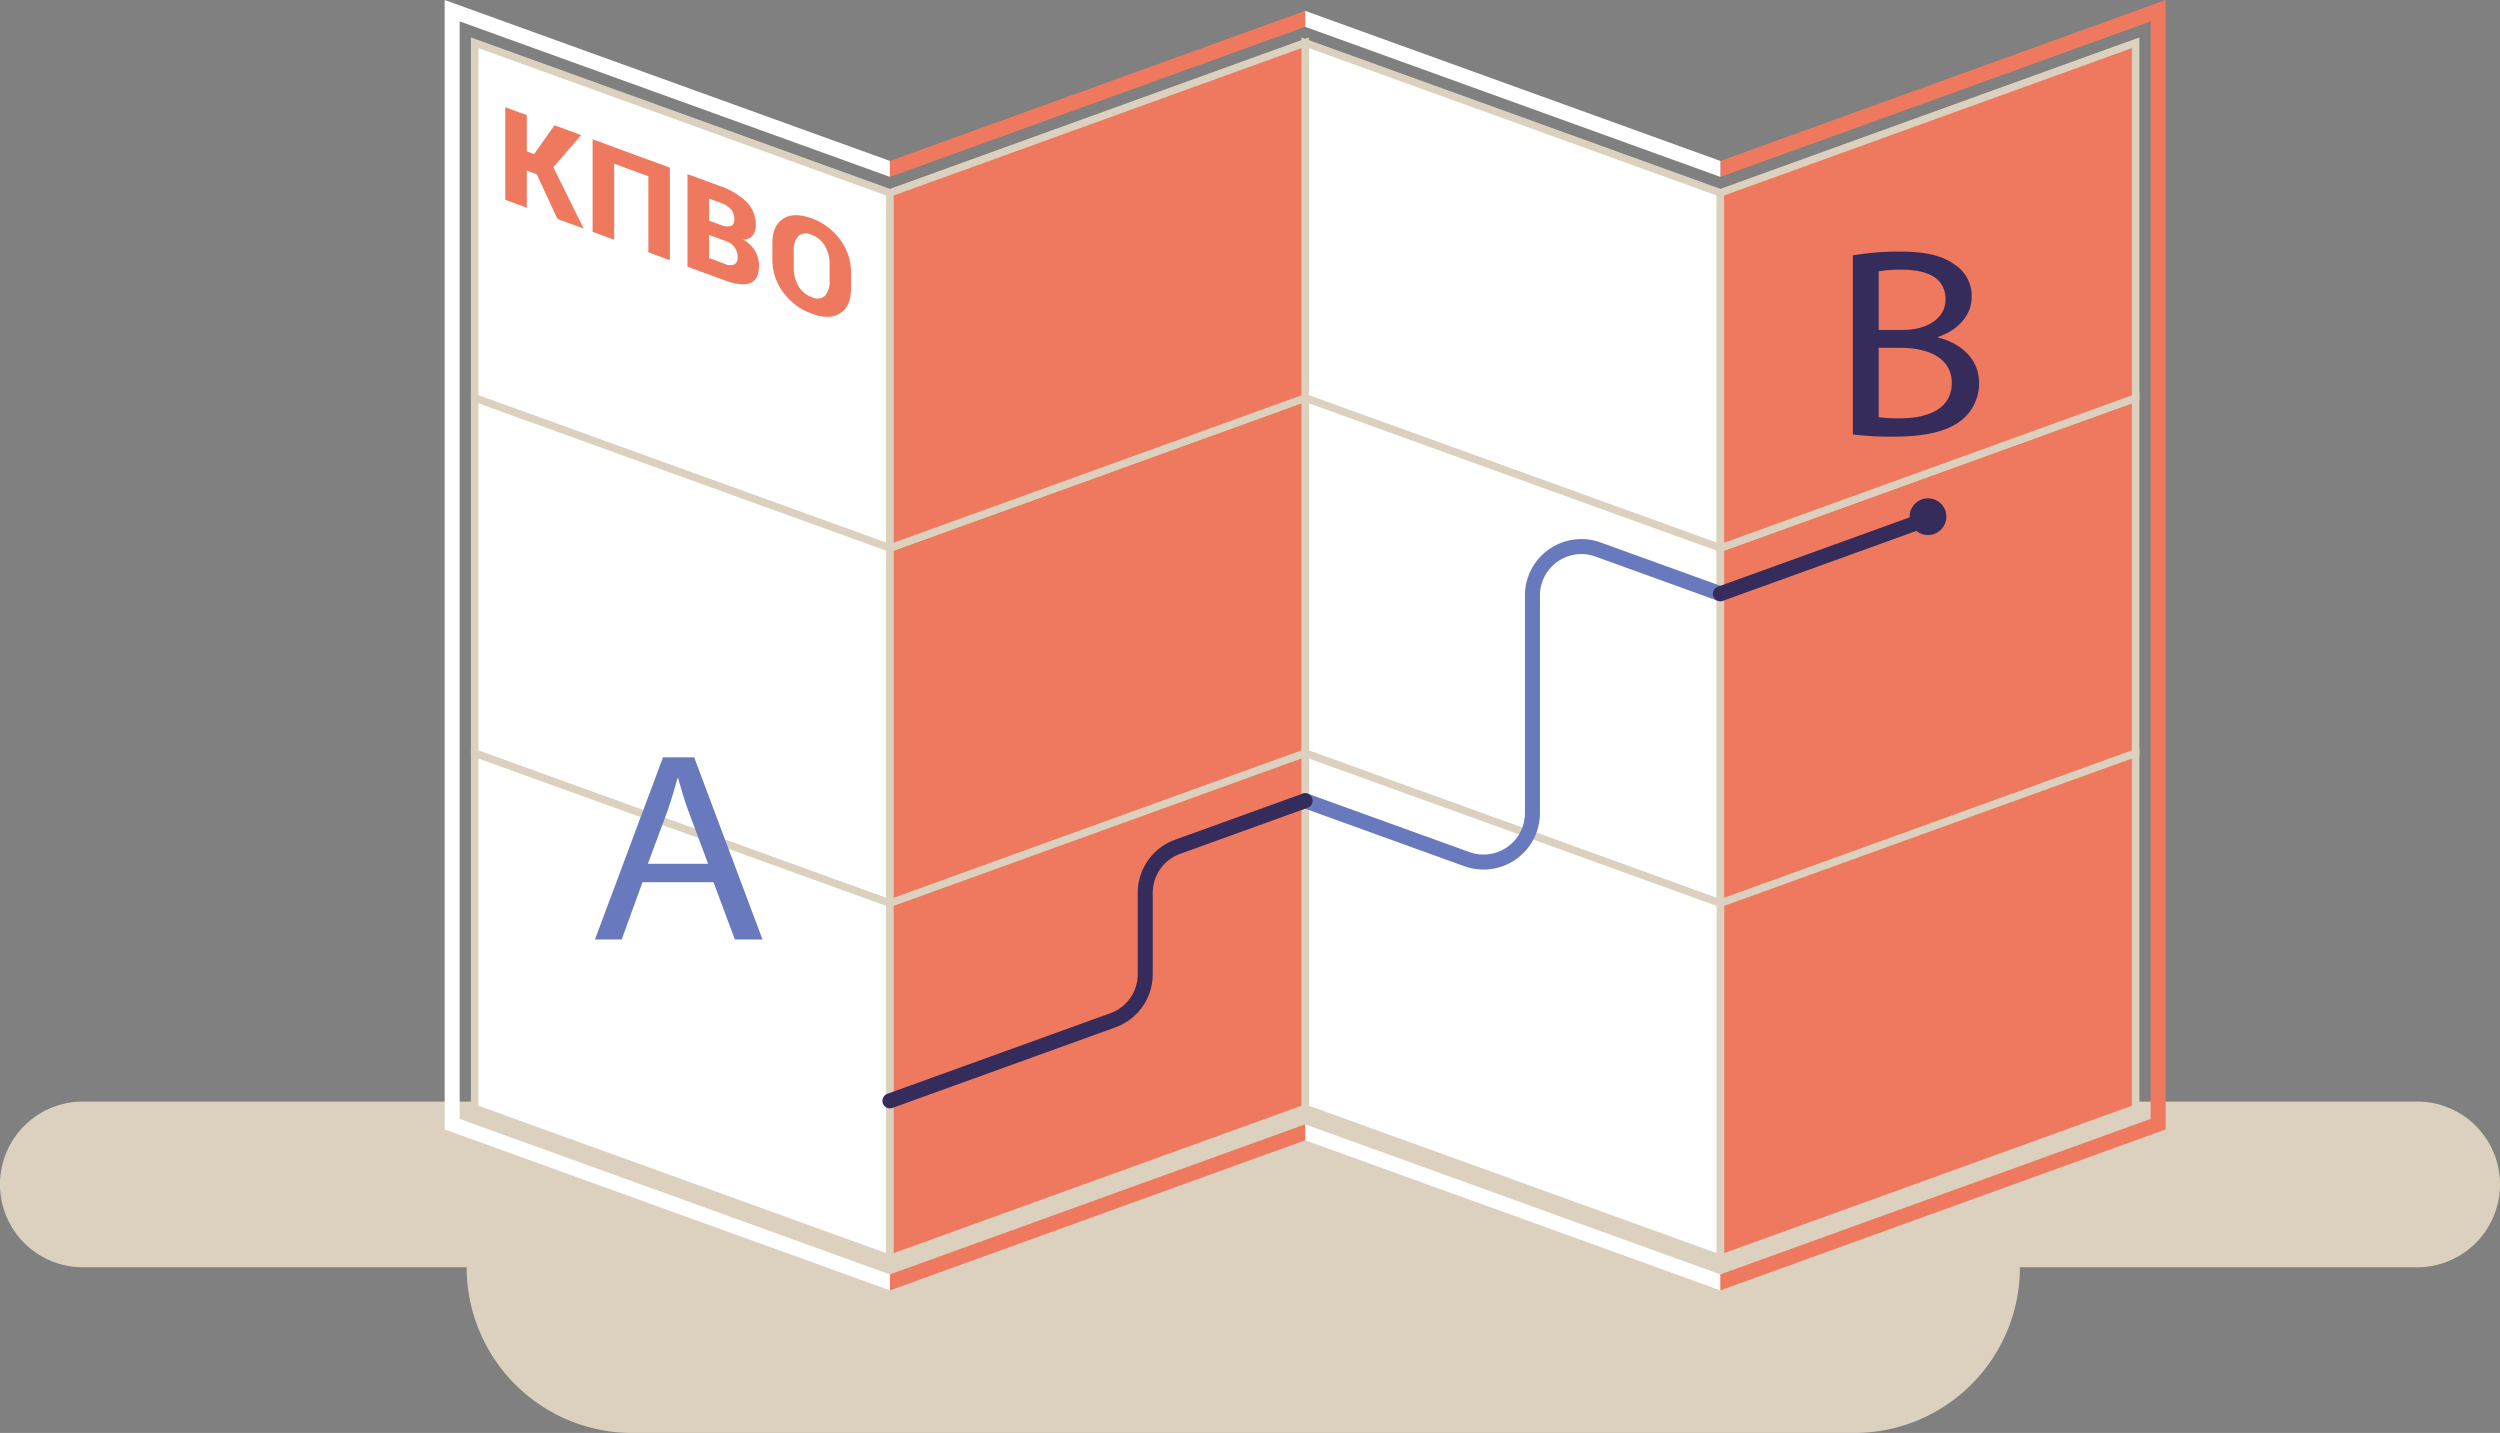 <svg xmlns="http://www.w3.org/2000/svg" viewBox="0 0 403.923 231.523"><rect x="0" y="0" width="403.923" height="231.523" fill="#808080" stroke="none"/><title>Ресурс 2</title><path d="M390.539,177.98h-88.041v.16a26.985,26.985,0,0,0-2.908-.16h-197.42c-.25,0-.496.012-.744.019v-.019H13.384a13.386,13.386,0,0,0,0,26.773H75.397a26.77,26.77,0,0,0,26.772,26.77v.001h197.42v-.001a26.77,26.77,0,0,0,26.771-26.77h64.178a13.386,13.386,0,0,0,0-26.773Z" style="fill:#dbd1be"/><polygon points="277.137 205.607 210.872 181.657 210.872 184.235 276.313 207.888 277.137 208.186 277.961 208.484 277.961 205.906 277.137 205.607" style="fill:#fff"/><polygon points="144.607 205.607 143.783 205.906 143.783 208.484 144.607 208.186 145.431 207.888 210.871 184.235 210.871 181.657 144.607 205.607" style="fill:#ee795e"/><line x1="143.783" y1="177.866" x2="110.237" y2="165.741" style="fill:none;stroke:#687abd;stroke-linecap:round;stroke-linejoin:round;stroke-width:2.425px"/><path d="M113.204,164.973a2.965,2.965,0,1,1-2.965-2.965,2.965,2.965,0,0,1,2.965,2.965" style="fill:#687abd"/><polygon points="346.651 1.174 343.401 2.349 277.961 26.002 277.961 28.58 344.226 4.629 347.475 3.455 347.475 6.91 347.475 64.299 347.475 121.689 347.475 179.078 347.475 180.78 345.875 181.359 278.785 205.607 277.961 205.906 277.961 208.484 278.785 208.186 279.61 207.889 346.699 183.639 348.299 183.061 349.901 182.482 349.901 180.78 349.901 179.078 349.901 121.689 349.901 64.299 349.901 6.91 349.901 3.455 349.901 0 346.651 1.174" style="fill:#ee795e"/><polygon points="142.958 205.607 75.869 181.359 74.269 180.78 74.269 179.078 74.269 121.689 74.269 64.299 74.269 6.91 74.269 3.455 77.518 4.629 143.783 28.58 143.783 26.002 78.342 2.349 75.094 1.174 71.844 0 71.844 3.455 71.844 6.91 71.844 64.299 71.844 121.689 71.844 179.078 71.844 180.78 71.844 182.483 73.446 183.061 75.045 183.639 142.135 207.888 142.958 208.186 143.783 208.484 143.783 205.906 142.958 205.607" style="fill:#fff"/><polygon points="210.047 4.629 210.872 4.332 210.872 1.752 210.047 2.051 209.223 2.349 143.783 26.002 143.783 28.58 210.047 4.629" style="fill:#ee795e"/><polygon points="210.872 4.331 211.697 4.629 277.961 28.58 277.961 26.002 212.521 2.349 211.697 2.051 210.872 1.752 210.872 4.331" style="fill:#fff"/><polygon points="277.961 88.548 277.961 31.158 210.871 6.91 210.871 64.299 277.961 88.548" style="fill:#fff"/><polygon points="277.961 88.548 277.961 31.158 210.871 6.91 210.871 64.299 277.961 88.548" style="fill:none;stroke:#dbd1be;stroke-miterlimit:10;stroke-width:1.212px"/><polygon points="143.783 31.159 76.693 6.909 76.693 64.299 143.783 88.548 143.783 31.159" style="fill:#fff"/><polygon points="143.783 31.159 76.693 6.909 76.693 64.299 143.783 88.548 143.783 31.159" style="fill:none;stroke:#dbd1be;stroke-miterlimit:10;stroke-width:1.212px"/><polygon points="86.719 28.152 85.115 27.564 85.115 33.562 81.633 32.285 81.633 17.329 85.115 18.607 85.115 24.462 86.296 24.895 89.584 20.247 93.898 21.831 89.399 27.02 94.298 36.932 90.067 35.379 86.719 28.152" style="fill:#ee795e"/><polygon points="108.228 42.044 104.757 40.77 104.757 28.485 99.229 26.457 99.229 38.742 95.748 37.464 95.748 22.51 108.228 27.09 108.228 42.044" style="fill:#ee795e"/><path d="M111.075,43.089V28.134l5.249,1.926a11.231,11.231,0,0,1,4.314,2.59,5.106,5.106,0,0,1,1.479,3.646,2.798,2.798,0,0,1-.483,1.727,1.852,1.852,0,0,1-1.52.669v.031a5.03,5.03,0,0,1,1.91,1.882,4.714,4.714,0,0,1,.607,2.298q0,2.239-1.393,2.822-1.391.582-4.175-.439Zm3.482-7.442,1.838.674a2.579,2.579,0,0,0,1.711.187q.529-.228.529-1.099a2.364,2.364,0,0,0-.534-1.604,4.276,4.276,0,0,0-1.777-1.073l-1.766-.648Zm0,2.3v3.749l2.506.92a1.968,1.968,0,0,0,1.598.104,1.194,1.194,0,0,0,.507-1.129,2.77,2.77,0,0,0-.466-1.624,3.087,3.087,0,0,0-1.526-1.058Z" style="fill:#ee795e"/><path d="M137.495,46.653q0,2.815-1.732,3.945-1.73,1.133-4.596.081A9.716,9.716,0,0,1,126.529,47.21a8.723,8.723,0,0,1-1.74-5.22V39.298q0-2.814,1.725-3.947,1.727-1.133,4.624-.071a9.664,9.664,0,0,1,4.617,3.467,8.735,8.735,0,0,1,1.741,5.215Zm-3.462-3.982a5.712,5.712,0,0,0-.743-2.924A4.027,4.027,0,0,0,131.137,37.95a1.921,1.921,0,0,0-2.163.208,3.314,3.314,0,0,0-.724,2.389V43.26a5.763,5.763,0,0,0,.74,2.942,4.032,4.032,0,0,0,2.177,1.806,1.886,1.886,0,0,0,2.132-.231,3.308,3.308,0,0,0,.733-2.395Z" style="fill:#ee795e"/><polygon points="210.872 121.689 277.961 145.938 277.961 88.548 210.872 64.299 210.872 121.689" style="fill:#fff"/><polygon points="210.872 121.689 277.961 145.938 277.961 88.548 210.872 64.299 210.872 121.689" style="fill:none;stroke:#dbd1be;stroke-miterlimit:10;stroke-width:1.212px"/><polygon points="143.783 88.548 76.693 64.299 76.693 121.689 143.783 145.938 143.783 88.548" style="fill:#fff"/><polygon points="143.783 88.548 76.693 64.299 76.693 121.689 143.783 145.938 143.783 88.548" style="fill:none;stroke:#dbd1be;stroke-miterlimit:10;stroke-width:1.212px"/><polygon points="143.783 88.548 143.783 145.938 210.872 121.689 210.872 64.299 143.783 88.548" style="fill:#ee795e"/><polygon points="143.783 88.548 143.783 145.938 210.872 121.689 210.872 64.299 143.783 88.548" style="fill:none;stroke:#dbd1be;stroke-miterlimit:10;stroke-width:1.212px"/><polygon points="210.872 64.299 210.872 6.909 143.783 31.159 143.783 88.548 210.872 64.299" style="fill:#ee795e"/><polygon points="210.872 64.299 210.872 6.909 143.783 31.159 143.783 88.548 210.872 64.299" style="fill:none;stroke:#dbd1be;stroke-miterlimit:10;stroke-width:1.212px"/><polygon points="76.693 121.689 76.693 179.078 143.783 203.328 143.783 145.938 76.693 121.689" style="fill:#fff"/><polygon points="76.693 121.689 76.693 179.078 143.783 203.328 143.783 145.938 76.693 121.689" style="fill:none;stroke:#dbd1be;stroke-miterlimit:10;stroke-width:1.212px"/><polygon points="277.961 145.938 345.051 121.689 345.051 64.299 277.961 88.548 277.961 145.938" style="fill:#ee795e"/><polygon points="277.961 145.938 345.051 121.689 345.051 64.299 277.961 88.548 277.961 145.938" style="fill:none;stroke:#dbd1be;stroke-miterlimit:10;stroke-width:1.212px"/><polygon points="277.961 31.159 277.961 88.548 345.051 64.299 345.051 6.909 277.961 31.159" style="fill:#ee795e"/><polygon points="277.961 31.159 277.961 88.548 345.051 64.299 345.051 6.909 277.961 31.159" style="fill:none;stroke:#dbd1be;stroke-miterlimit:10;stroke-width:1.212px"/><polygon points="277.961 203.327 345.051 179.078 345.051 121.688 277.961 145.938 277.961 203.327" style="fill:#ee795e"/><polygon points="277.961 203.327 345.051 179.078 345.051 121.688 277.961 145.938 277.961 203.327" style="fill:none;stroke:#dbd1be;stroke-miterlimit:10;stroke-width:1.212px"/><polygon points="210.872 121.689 210.872 179.078 277.961 203.328 277.961 145.938 210.872 121.689" style="fill:#fff"/><polygon points="210.872 121.689 210.872 179.078 277.961 203.328 277.961 145.938 210.872 121.689" style="fill:none;stroke:#dbd1be;stroke-miterlimit:10;stroke-width:1.212px"/><polygon points="143.783 145.938 143.783 203.328 210.872 179.078 210.872 121.689 143.783 145.938" style="fill:#ee795e"/><polygon points="143.783 145.938 143.783 203.328 210.872 179.078 210.872 121.689 143.783 145.938" style="fill:none;stroke:#dbd1be;stroke-miterlimit:10;stroke-width:1.212px"/><path d="M277.961,95.93,258.187,88.783a7.906,7.906,0,0,0-10.593,7.436v35.158A7.906,7.906,0,0,1,237,138.811l-26.128-9.443" style="fill:none;stroke:#687abd;stroke-linecap:round;stroke-linejoin:round;stroke-width:2.425px"/><path d="M210.872,129.368l-20.62,7.453a7.906,7.906,0,0,0-5.218,7.436v13.151a7.906,7.906,0,0,1-5.218,7.436L143.783,177.866" style="fill:none;stroke:#362c5c;stroke-linecap:round;stroke-linejoin:round;stroke-width:2.425px"/><line x1="311.61" y1="83.768" x2="277.961" y2="95.93" style="fill:none;stroke:#362c5c;stroke-linecap:round;stroke-linejoin:round;stroke-width:2.425px"/><path d="M299.366,41.26a44.348,44.348,0,0,1,7.63-.611c4.175,0,6.862.655,8.878,2.139a5.983,5.983,0,0,1,2.688,5.195c0,2.838-2.063,5.326-5.471,6.461v.087c3.071.699,6.67,3.012,6.67,7.378a7.611,7.611,0,0,1-2.735,5.894c-2.255,1.877-5.902,2.75-11.181,2.75a53.592,53.592,0,0,1-6.479-.349Zm4.175,12.049h3.791c4.415,0,7.007-2.095,7.007-4.933,0-3.449-2.88-4.802-7.103-4.802a19.644,19.644,0,0,0-3.695.262Zm0,14.101a24.5,24.5,0,0,0,3.503.175c4.319,0,8.303-1.441,8.303-5.719,0-4.016-3.792-5.675-8.351-5.675h-3.455Z" style="fill:#362c5c"/><path d="M314.471,83.477a2.965,2.965,0,1,1-2.966-2.965,2.966,2.966,0,0,1,2.966,2.965" style="fill:#362c5c"/><path d="M103.808,142.533l-3.359,9.255H96.13L107.12,122.364h5.038l11.038,29.424h-4.463l-3.455-9.255Zm10.605-2.969-3.167-8.469c-.72-1.921-1.2-3.667-1.68-5.37h-.096c-.48,1.746-1.008,3.536-1.632,5.326l-3.167,8.513Z" style="fill:#687abd"/></svg>
